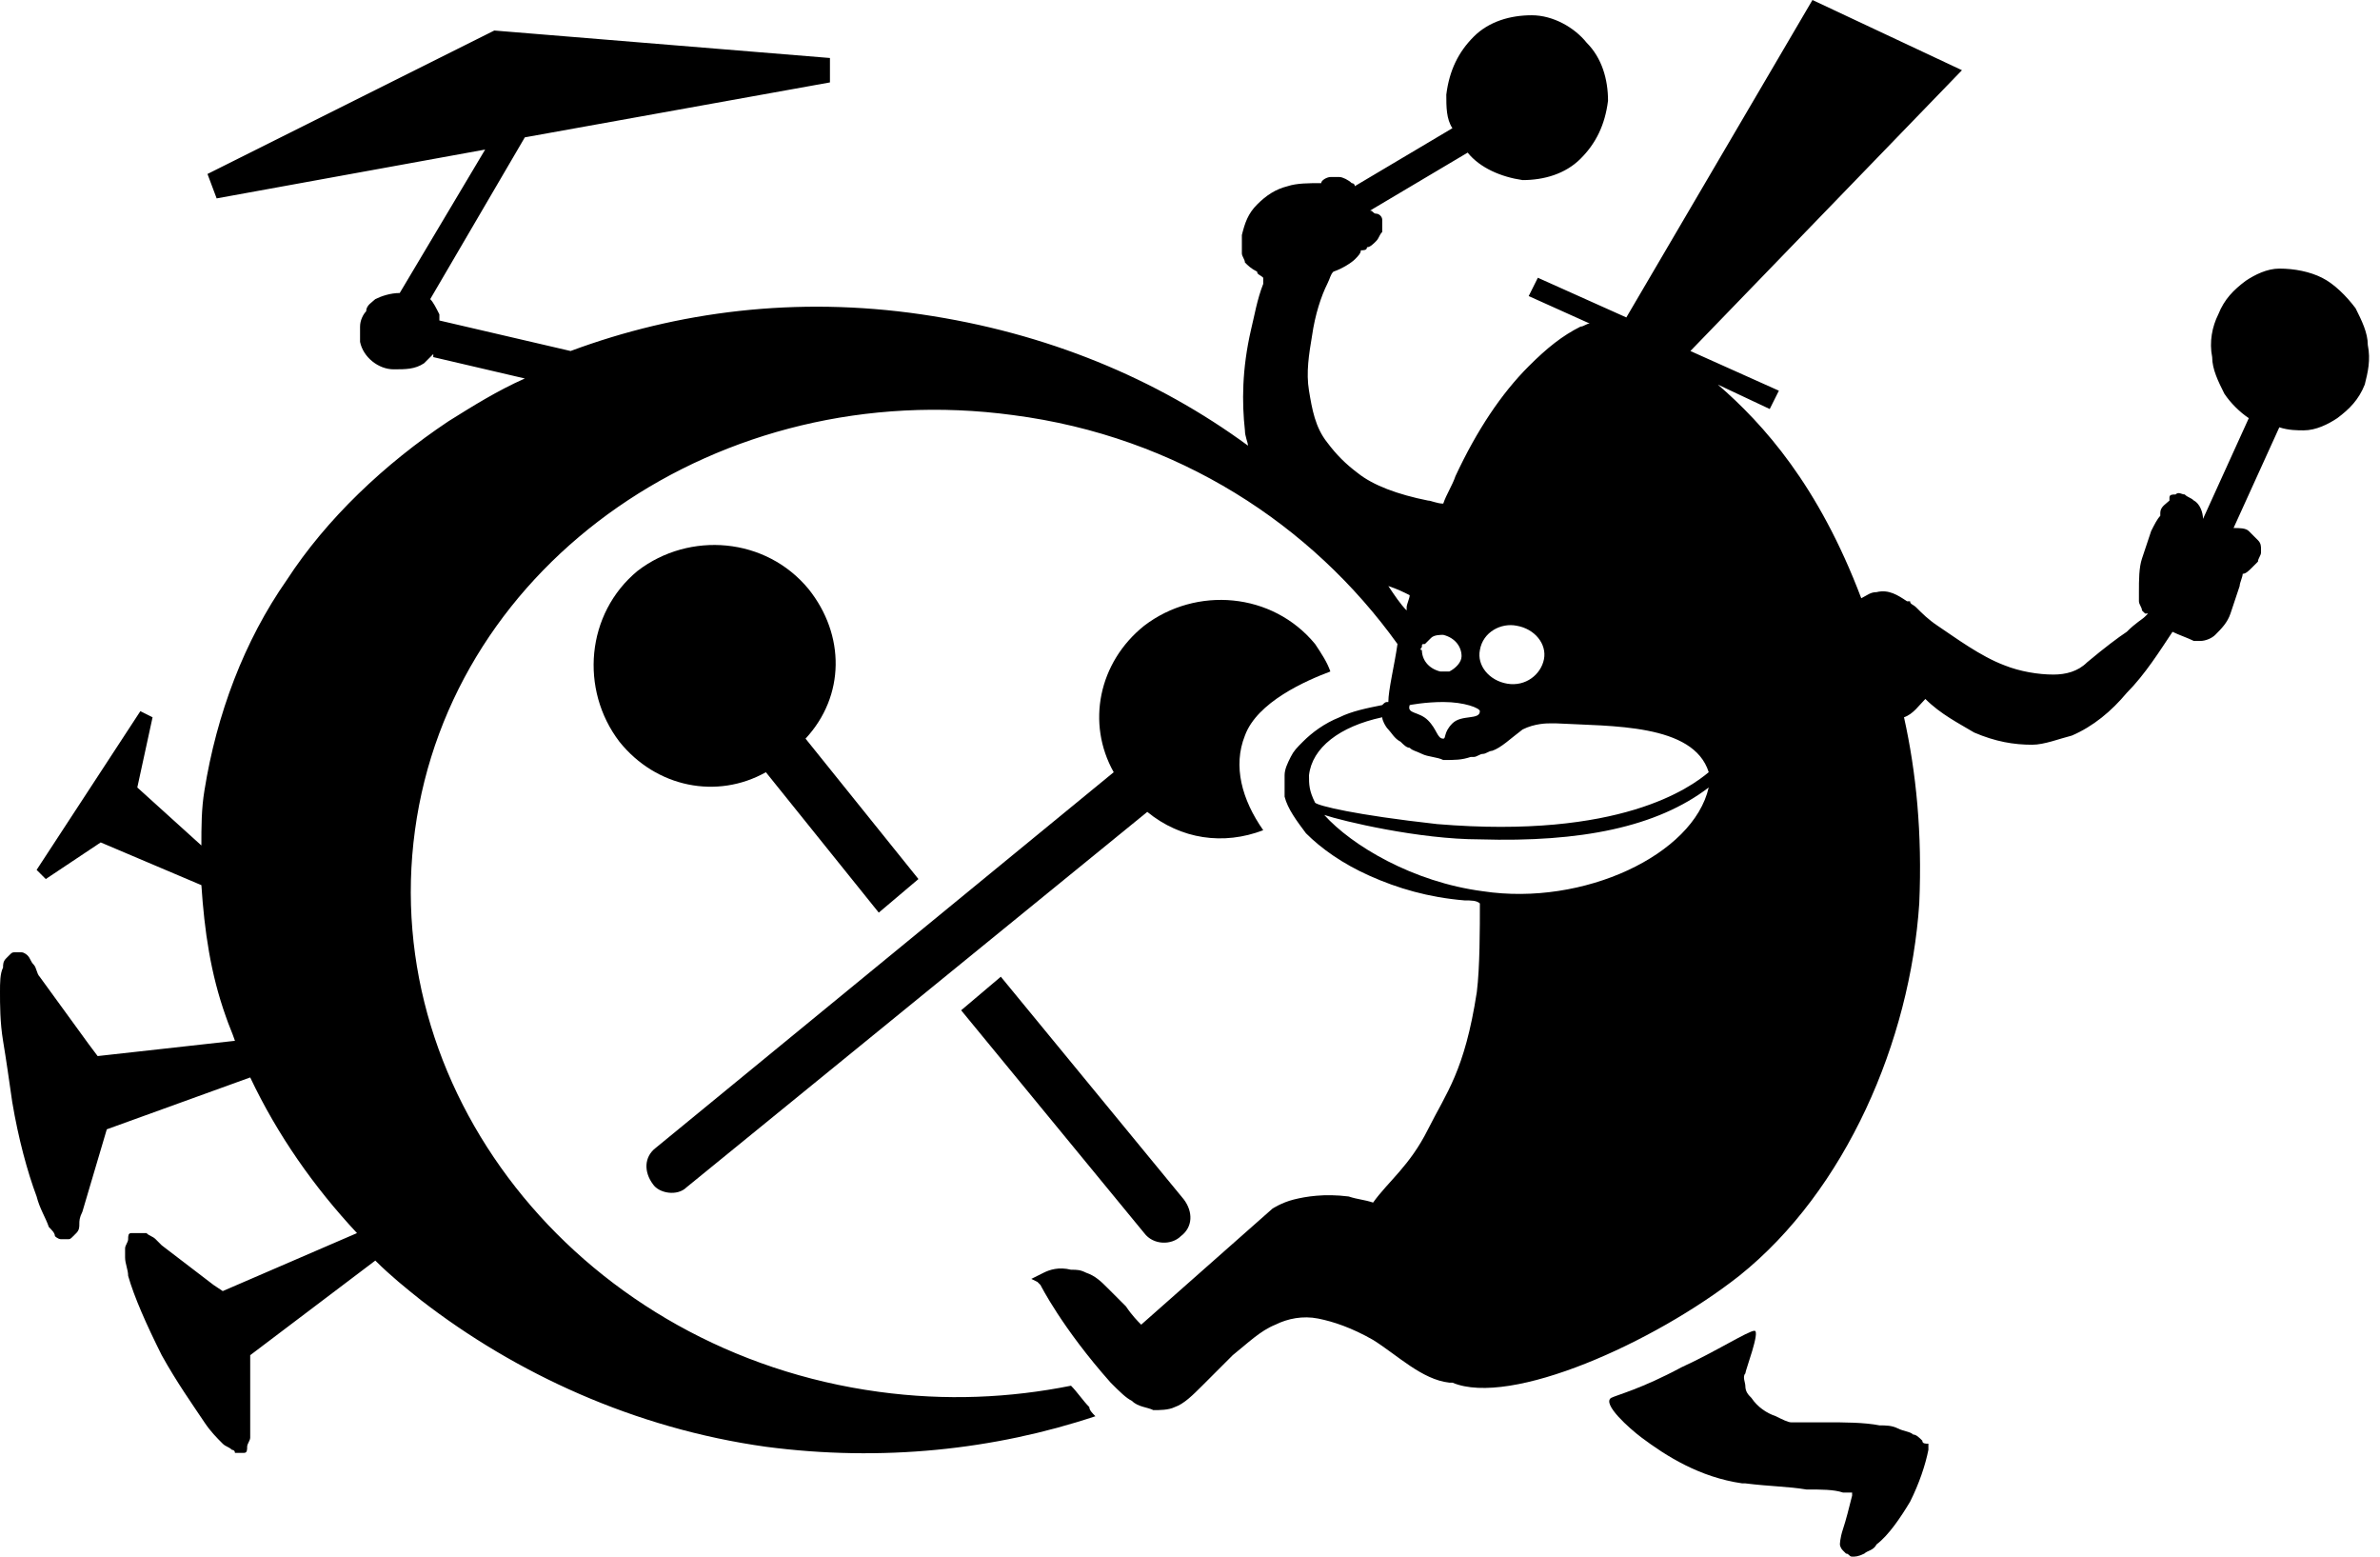 <svg xmlns="http://www.w3.org/2000/svg" width="78" height="51"><path d="M38.7 40.5c0.4-0.3 0.4-0.8 0.1-1.2l-6-7.3-1.3 1.1 6 7.3C37.8 40.8 38.4 40.8 38.7 40.5z"/><path d="M26.5 19.3c-1.4-1.7-3.9-1.9-5.6-0.6-1.7 1.4-1.9 3.9-0.6 5.6 1.2 1.5 3.2 1.9 4.8 1l3.7 4.6 1.3-1.1-3.7-4.6C27.7 22.8 27.7 20.8 26.5 19.3z"/><path d="M22.5 38.9l15.1-12.3c1.1 0.9 2.5 1.1 3.8 0.6-0.7-1-1-2.1-0.6-3.1 0.4-1.1 2-1.8 2.8-2.1-0.1-0.3-0.3-0.6-0.5-0.9-1.4-1.7-3.9-1.9-5.6-0.6-1.5 1.2-1.9 3.2-1 4.8L21.5 37.6c-0.4 0.3-0.4 0.8-0.1 1.2C21.6 39.1 22.2 39.2 22.5 38.9z"/><path d="M63 47.2c-0.1-0.1-0.2-0.2-0.3-0.2-0.1-0.1-0.3-0.1-0.5-0.2-0.2-0.1-0.4-0.1-0.6-0.1-0.5-0.1-1.2-0.1-1.7-0.1-0.3 0-0.5 0-0.7 0-0.2 0-0.4 0-0.5 0l0 0c-0.1 0-0.3-0.1-0.5-0.2-0.3-0.1-0.6-0.3-0.8-0.6-0.1-0.1-0.2-0.2-0.2-0.4 0-0.1-0.1-0.3 0-0.4 0-0.1 0.5-1.4 0.3-1.4-0.2 0-1.3 0.7-2.4 1.2-1.3 0.7-2.1 0.9-2.3 1-0.3 0.2 0.6 1 1 1.3 0.8 0.6 1.9 1.3 3.3 1.5l0.1 0 0 0c0.8 0.1 1.4 0.1 2 0.2 0.5 0 0.9 0 1.2 0.1 0.1 0 0.2 0 0.2 0 0 0 0.1 0 0.1 0l0 0 0 0 0 0c0 0 0 0 0 0.1-0.1 0.4-0.2 0.8-0.3 1.1-0.1 0.3-0.1 0.5-0.1 0.5l0 0 0 0c0 0 0 0.1 0.1 0.2 0 0 0.1 0.1 0.1 0.1 0.1 0 0.1 0.1 0.2 0.1 0.1 0 0.2 0 0.4-0.1 0.1-0.1 0.3-0.1 0.4-0.3 0.4-0.3 0.8-0.9 1.1-1.4 0.3-0.6 0.5-1.2 0.6-1.7l0 0c0-0.1 0-0.2 0-0.2C63.1 47.3 63 47.3 63 47.2z"/><path d="M77.6 11.3c0-0.4-0.2-0.8-0.4-1.2-0.3-0.4-0.7-0.8-1.1-1-0.4-0.2-0.9-0.3-1.4-0.3-0.4 0-0.8 0.2-1.1 0.4l0 0c-0.4 0.3-0.7 0.6-0.9 1.1-0.2 0.4-0.3 0.9-0.2 1.4 0 0.4 0.2 0.8 0.4 1.2 0.2 0.3 0.5 0.6 0.8 0.8l-1.5 3.3 0 0c0-0.2-0.1-0.5-0.3-0.6-0.1-0.1-0.2-0.1-0.3-0.2-0.1 0-0.2-0.1-0.3 0l0 0c-0.1 0-0.2 0-0.2 0.1l0 0 0 0.1c0 0 0 0 0 0-0.1 0.1-0.3 0.2-0.3 0.4 0 0 0 0 0 0.1-0.1 0.1-0.2 0.3-0.3 0.5-0.1 0.3-0.2 0.6-0.3 0.9-0.1 0.3-0.1 0.7-0.1 1.1l0 0c0 0.1 0 0.2 0 0.3 0 0.1 0.1 0.2 0.1 0.3 0 0 0.1 0.1 0.1 0.1 0 0 0 0 0.1 0 0 0 0 0 0 0 0 0-0.1 0.1-0.1 0.1-0.1 0.1-0.3 0.2-0.6 0.5-0.3 0.2-0.7 0.5-1.3 1-0.3 0.3-0.7 0.4-1.1 0.4-0.5 0-1.1-0.1-1.6-0.3-0.8-0.3-1.6-0.9-2.2-1.3-0.3-0.2-0.5-0.4-0.7-0.6-0.1-0.1-0.2-0.1-0.2-0.2l-0.1 0 0 0 0 0 0 0c-0.3-0.2-0.6-0.4-1-0.3-0.2 0-0.3 0.1-0.5 0.2-1.4-3.7-3.2-5.7-4.7-7l1.7 0.8 0.3-0.6-2.9-1.3 8.9-9.2L59.4 0l-6.1 10.4-2.9-1.3-0.3 0.6 2 0.9c-0.1 0-0.2 0.1-0.3 0.1-0.6 0.3-1.1 0.7-1.7 1.3-0.9 0.9-1.7 2.1-2.4 3.6-0.1 0.3-0.3 0.6-0.4 0.9-0.2 0-0.4-0.1-0.5-0.1-1-0.2-1.8-0.5-2.3-0.9-0.4-0.3-0.7-0.6-1-1-0.4-0.5-0.5-1.1-0.6-1.7-0.1-0.6 0-1.2 0.1-1.8 0.1-0.7 0.3-1.3 0.5-1.7 0.1-0.2 0.1-0.3 0.2-0.4 0.3-0.1 0.6-0.3 0.7-0.4 0.1-0.1 0.2-0.2 0.2-0.3 0.1 0 0.2 0 0.2-0.1C44.9 8.1 45 8 45.1 7.9c0.1-0.1 0.1-0.2 0.2-0.3 0-0.1 0-0.2 0-0.4 0-0.1-0.1-0.2-0.2-0.2-0.1 0-0.1-0.1-0.2-0.1L48.1 5c0.4 0.5 1.1 0.8 1.8 0.9 0.7 0 1.4-0.2 1.9-0.7 0.5-0.5 0.8-1.1 0.9-1.9 0-0.7-0.2-1.4-0.7-1.9-0.4-0.5-1.1-0.9-1.8-0.9-0.7 0-1.4 0.2-1.9 0.7-0.5 0.5-0.8 1.1-0.9 1.9 0 0.4 0 0.8 0.2 1.1l-3.2 1.9c0-0.1-0.1-0.1-0.1-0.1-0.1-0.1-0.3-0.2-0.4-0.2-0.1 0-0.2 0-0.3 0-0.1 0-0.3 0.1-0.3 0.2-0.4 0-0.8 0-1.1 0.1-0.4 0.1-0.7 0.3-1 0.6-0.3 0.3-0.4 0.6-0.5 1 0 0.2 0 0.4 0 0.6 0 0.1 0.1 0.2 0.1 0.3 0.1 0.1 0.2 0.2 0.4 0.3C41.2 9 41.3 9 41.4 9.1l0 0.2c-0.2 0.5-0.3 1.1-0.4 1.5-0.3 1.3-0.3 2.4-0.2 3.3 0 0.2 0.1 0.4 0.1 0.5-3-2.2-6.6-3.7-10.7-4.3-4.1-0.6-8-0.1-11.5 1.2l-4.3-1c0-0.1 0-0.1 0-0.2-0.1-0.2-0.2-0.4-0.3-0.5l3.1-5.3 10-1.8 0-0.8L16.2 1 6.8 5.7l0.3 0.8 8.8-1.6-2.8 4.7c-0.3 0-0.6 0.1-0.8 0.2-0.1 0.1-0.3 0.2-0.3 0.4-0.1 0.1-0.2 0.3-0.2 0.5 0 0.2 0 0.4 0 0.5 0.1 0.5 0.6 0.9 1.1 0.9 0.4 0 0.7 0 1-0.2 0.1-0.1 0.2-0.2 0.3-0.3l0 0.1 3 0.7c-0.9 0.4-1.7 0.9-2.5 1.4-2.1 1.4-4 3.2-5.3 5.2C8 21 7.1 23.4 6.7 25.9c-0.1 0.6-0.1 1.2-0.1 1.8l-2.1-1.9L5 23.5l-0.4-0.2-3.4 5.2 0.3 0.3 1.8-1.2L6.6 29c0.1 1.5 0.3 2.9 0.8 4.3 0.1 0.3 0.2 0.5 0.3 0.8l-4.5 0.5-0.3-0.4L1.3 32c-0.1-0.1-0.1-0.3-0.2-0.4C1 31.5 1 31.4 0.9 31.3c0 0-0.1-0.1-0.2-0.1-0.1 0-0.1 0-0.2 0-0.1 0-0.1 0-0.2 0.1 0 0-0.1 0.1-0.1 0.1-0.1 0.1-0.1 0.2-0.1 0.3C0 31.9 0 32.2 0 32.5c0 0.4 0 1 0.1 1.6 0.1 0.6 0.2 1.3 0.3 2 0.2 1.2 0.5 2.3 0.8 3.1 0.1 0.4 0.3 0.7 0.4 1 0.1 0.1 0.2 0.2 0.2 0.3 0 0 0.1 0.1 0.2 0.1 0.1 0 0.1 0 0.2 0 0.1 0 0.1 0 0.2-0.1 0 0 0.1-0.1 0.1-0.1 0.1-0.1 0.1-0.2 0.1-0.3 0-0.1 0-0.2 0.1-0.4L3.5 37l4.7-1.7c0.9 1.9 2.1 3.6 3.5 5.1l-4.4 1.9L7 42.1l-1.7-1.3c-0.1-0.1-0.1-0.1-0.2-0.2-0.1-0.1-0.2-0.1-0.3-0.2 0 0 0 0-0.1 0l0 0 0 0c0 0 0 0-0.1 0 0 0-0.1 0-0.2 0 0 0-0.1 0-0.1 0-0.1 0-0.1 0.1-0.1 0.2 0 0.1-0.1 0.2-0.1 0.3 0 0.1 0 0.2 0 0.3 0 0.2 0.1 0.4 0.1 0.6 0.2 0.7 0.6 1.6 1.1 2.6 0.5 0.9 1 1.6 1.4 2.2 0.2 0.3 0.4 0.5 0.6 0.7 0.1 0.1 0.2 0.1 0.3 0.2 0 0 0.1 0 0.1 0.1 0.1 0 0.1 0 0.2 0 0 0 0.1 0 0.1 0 0.1 0 0.1-0.1 0.1-0.2 0-0.1 0.1-0.2 0.1-0.3 0-0.1 0-0.2 0-0.3 0-0.1 0-0.1 0-0.2l0-2.2 4.1-3.1c0.5 0.5 1 0.9 1.5 1.3 3.1 2.4 7 4.2 11.3 4.8 3.8 0.5 7.5 0.1 10.8-1-0.1-0.1-0.2-0.2-0.2-0.3-0.2-0.2-0.4-0.5-0.6-0.7-2 0.4-4.1 0.5-6.3 0.2-9.6-1.3-16.4-9.6-15.2-18.4 1.2-8.8 10-14.9 19.6-13.6 5.4 0.7 9.8 3.6 12.6 7.5-0.1 0.7-0.3 1.5-0.3 1.9-0.1 0-0.1 0-0.2 0.1-0.5 0.1-1 0.2-1.4 0.4-0.5 0.2-0.9 0.5-1.2 0.8-0.2 0.2-0.3 0.3-0.4 0.5-0.1 0.2-0.2 0.4-0.2 0.6 0 0.2 0 0.5 0 0.7 0.1 0.4 0.4 0.8 0.7 1.2 0.5 0.5 1.2 1 2.1 1.4 0.9 0.4 1.9 0.7 3.1 0.8 0.2 0 0.4 0 0.5 0.1 0 0.8 0 2.1-0.1 2.9-0.4 2.6-1 3.3-1.6 4.5-0.6 1.2-1.3 1.7-1.8 2.4-0.3-0.1-0.5-0.1-0.8-0.2-0.8-0.1-1.4 0-1.8 0.1-0.4 0.1-0.7 0.3-0.7 0.3l0 0-4.3 3.8c-0.1-0.1-0.3-0.3-0.5-0.6-0.2-0.2-0.4-0.4-0.6-0.6-0.2-0.2-0.4-0.4-0.7-0.5-0.2-0.1-0.3-0.1-0.5-0.1-0.4-0.1-0.7 0-0.9 0.1-0.2 0.1-0.4 0.2-0.4 0.2L34 42l0.1 0.1c0 0 0.7 1.4 2.3 3.2 0.3 0.3 0.5 0.5 0.7 0.6 0.2 0.2 0.5 0.2 0.7 0.3 0.2 0 0.5 0 0.7-0.1 0.3-0.1 0.6-0.4 0.9-0.7 0.3-0.3 0.6-0.6 1-1 0.5-0.4 0.9-0.8 1.4-1 0.4-0.2 0.9-0.3 1.4-0.2 0.5 0.1 1.1 0.3 1.8 0.7 0.8 0.5 1.6 1.3 2.5 1.4 0 0 0 0 0 0 0 0 0 0 0.1 0 1.9 0.8 6.6-1.3 9.4-3.5 3.5-2.8 5.6-7.7 5.9-12.2 0.1-2.3-0.1-4.3-0.5-6.1 0.3-0.1 0.5-0.4 0.7-0.6 0.5 0.5 1.1 0.8 1.6 1.1 0.7 0.3 1.3 0.4 1.9 0.4 0.4 0 0.9-0.2 1.3-0.3 0.7-0.3 1.3-0.8 1.8-1.4 0.6-0.6 1.1-1.4 1.5-2 0.2 0.1 0.5 0.2 0.7 0.3 0.1 0 0.1 0 0.2 0 0.2 0 0.4-0.1 0.5-0.2 0.2-0.2 0.4-0.4 0.5-0.7 0.1-0.3 0.2-0.6 0.3-0.9 0-0.1 0.1-0.3 0.1-0.4 0.1 0 0.2-0.1 0.3-0.2 0.1-0.1 0.1-0.1 0.2-0.2 0-0.1 0.1-0.2 0.1-0.3 0 0 0-0.1 0-0.1 0-0.1 0-0.2-0.1-0.3-0.1-0.1-0.2-0.2-0.3-0.3-0.1-0.1-0.3-0.1-0.5-0.1 0 0 0 0 0 0l1.5-3.3c0.3 0.1 0.6 0.1 0.8 0.1 0.4 0 0.8-0.2 1.1-0.4 0.4-0.3 0.7-0.6 0.9-1.1C77.6 12.2 77.7 11.8 77.6 11.3zM49.7 20.5c0.6 0.1 1 0.6 0.9 1.1-0.1 0.5-0.6 0.9-1.2 0.8-0.6-0.1-1-0.6-0.9-1.1C48.6 20.7 49.2 20.4 49.7 20.5zM46.6 21.2C46.6 21.2 46.6 21.2 46.6 21.2c0-0.1 0-0.1 0.1-0.1 0 0 0 0 0 0 0 0 0.1-0.1 0.1-0.1 0 0 0 0 0 0 0 0 0.1-0.1 0.1-0.1 0.1-0.1 0.3-0.1 0.4-0.1 0.4 0.1 0.6 0.4 0.6 0.7 0 0.2-0.2 0.4-0.4 0.5 0 0-0.1 0-0.1 0 0 0 0 0 0 0 0 0-0.1 0-0.2 0-0.4-0.1-0.6-0.4-0.6-0.7C46.5 21.3 46.6 21.2 46.6 21.2zM47.3 23c0.7 0 1.2 0.2 1.2 0.3 0 0.3-0.6 0.1-0.9 0.4-0.3 0.3-0.2 0.5-0.3 0.5-0.2 0-0.2-0.3-0.5-0.6-0.3-0.3-0.7-0.2-0.6-0.5C46.2 23.1 46.7 23 47.3 23zM45.5 19.2c0.3 0.1 0.5 0.2 0.7 0.3 0 0.1-0.1 0.3-0.1 0.4 0 0 0 0.1 0 0.1C45.9 19.8 45.7 19.5 45.5 19.2zM42.9 25.4c0.1-0.9 1-1.6 2.4-1.9 0 0 0 0 0 0 0 0.1 0.1 0.3 0.2 0.4 0.1 0.1 0.2 0.3 0.4 0.4 0.1 0.1 0.2 0.2 0.3 0.2 0.1 0.1 0.2 0.1 0.4 0.2 0 0 0 0 0 0 0 0 0 0 0 0 0.2 0.1 0.5 0.1 0.7 0.2 0.4 0 0.6 0 0.9-0.1 0 0 0 0 0.1 0 0.1 0 0.2-0.1 0.3-0.1 0 0 0 0 0 0 0 0 0 0 0 0 0.1 0 0.2-0.1 0.3-0.1 0.3-0.1 0.6-0.4 1-0.7 0.4-0.2 0.8-0.2 0.9-0.2 0.1 0 0.1 0 0.2 0 1.8 0.1 4.5 0 5 1.6-0.6 0.5-2.9 2.2-8.9 1.7-2.7-0.3-3.9-0.6-4-0.7C42.9 25.9 42.9 25.7 42.9 25.4zM48.6 29.2c-2.3-0.3-4.3-1.5-5.2-2.5 0.6 0.2 3.1 0.8 5.1 0.8 3.3 0.1 5.8-0.4 7.5-1.7C55.5 28 51.9 29.7 48.6 29.2z"/></svg>